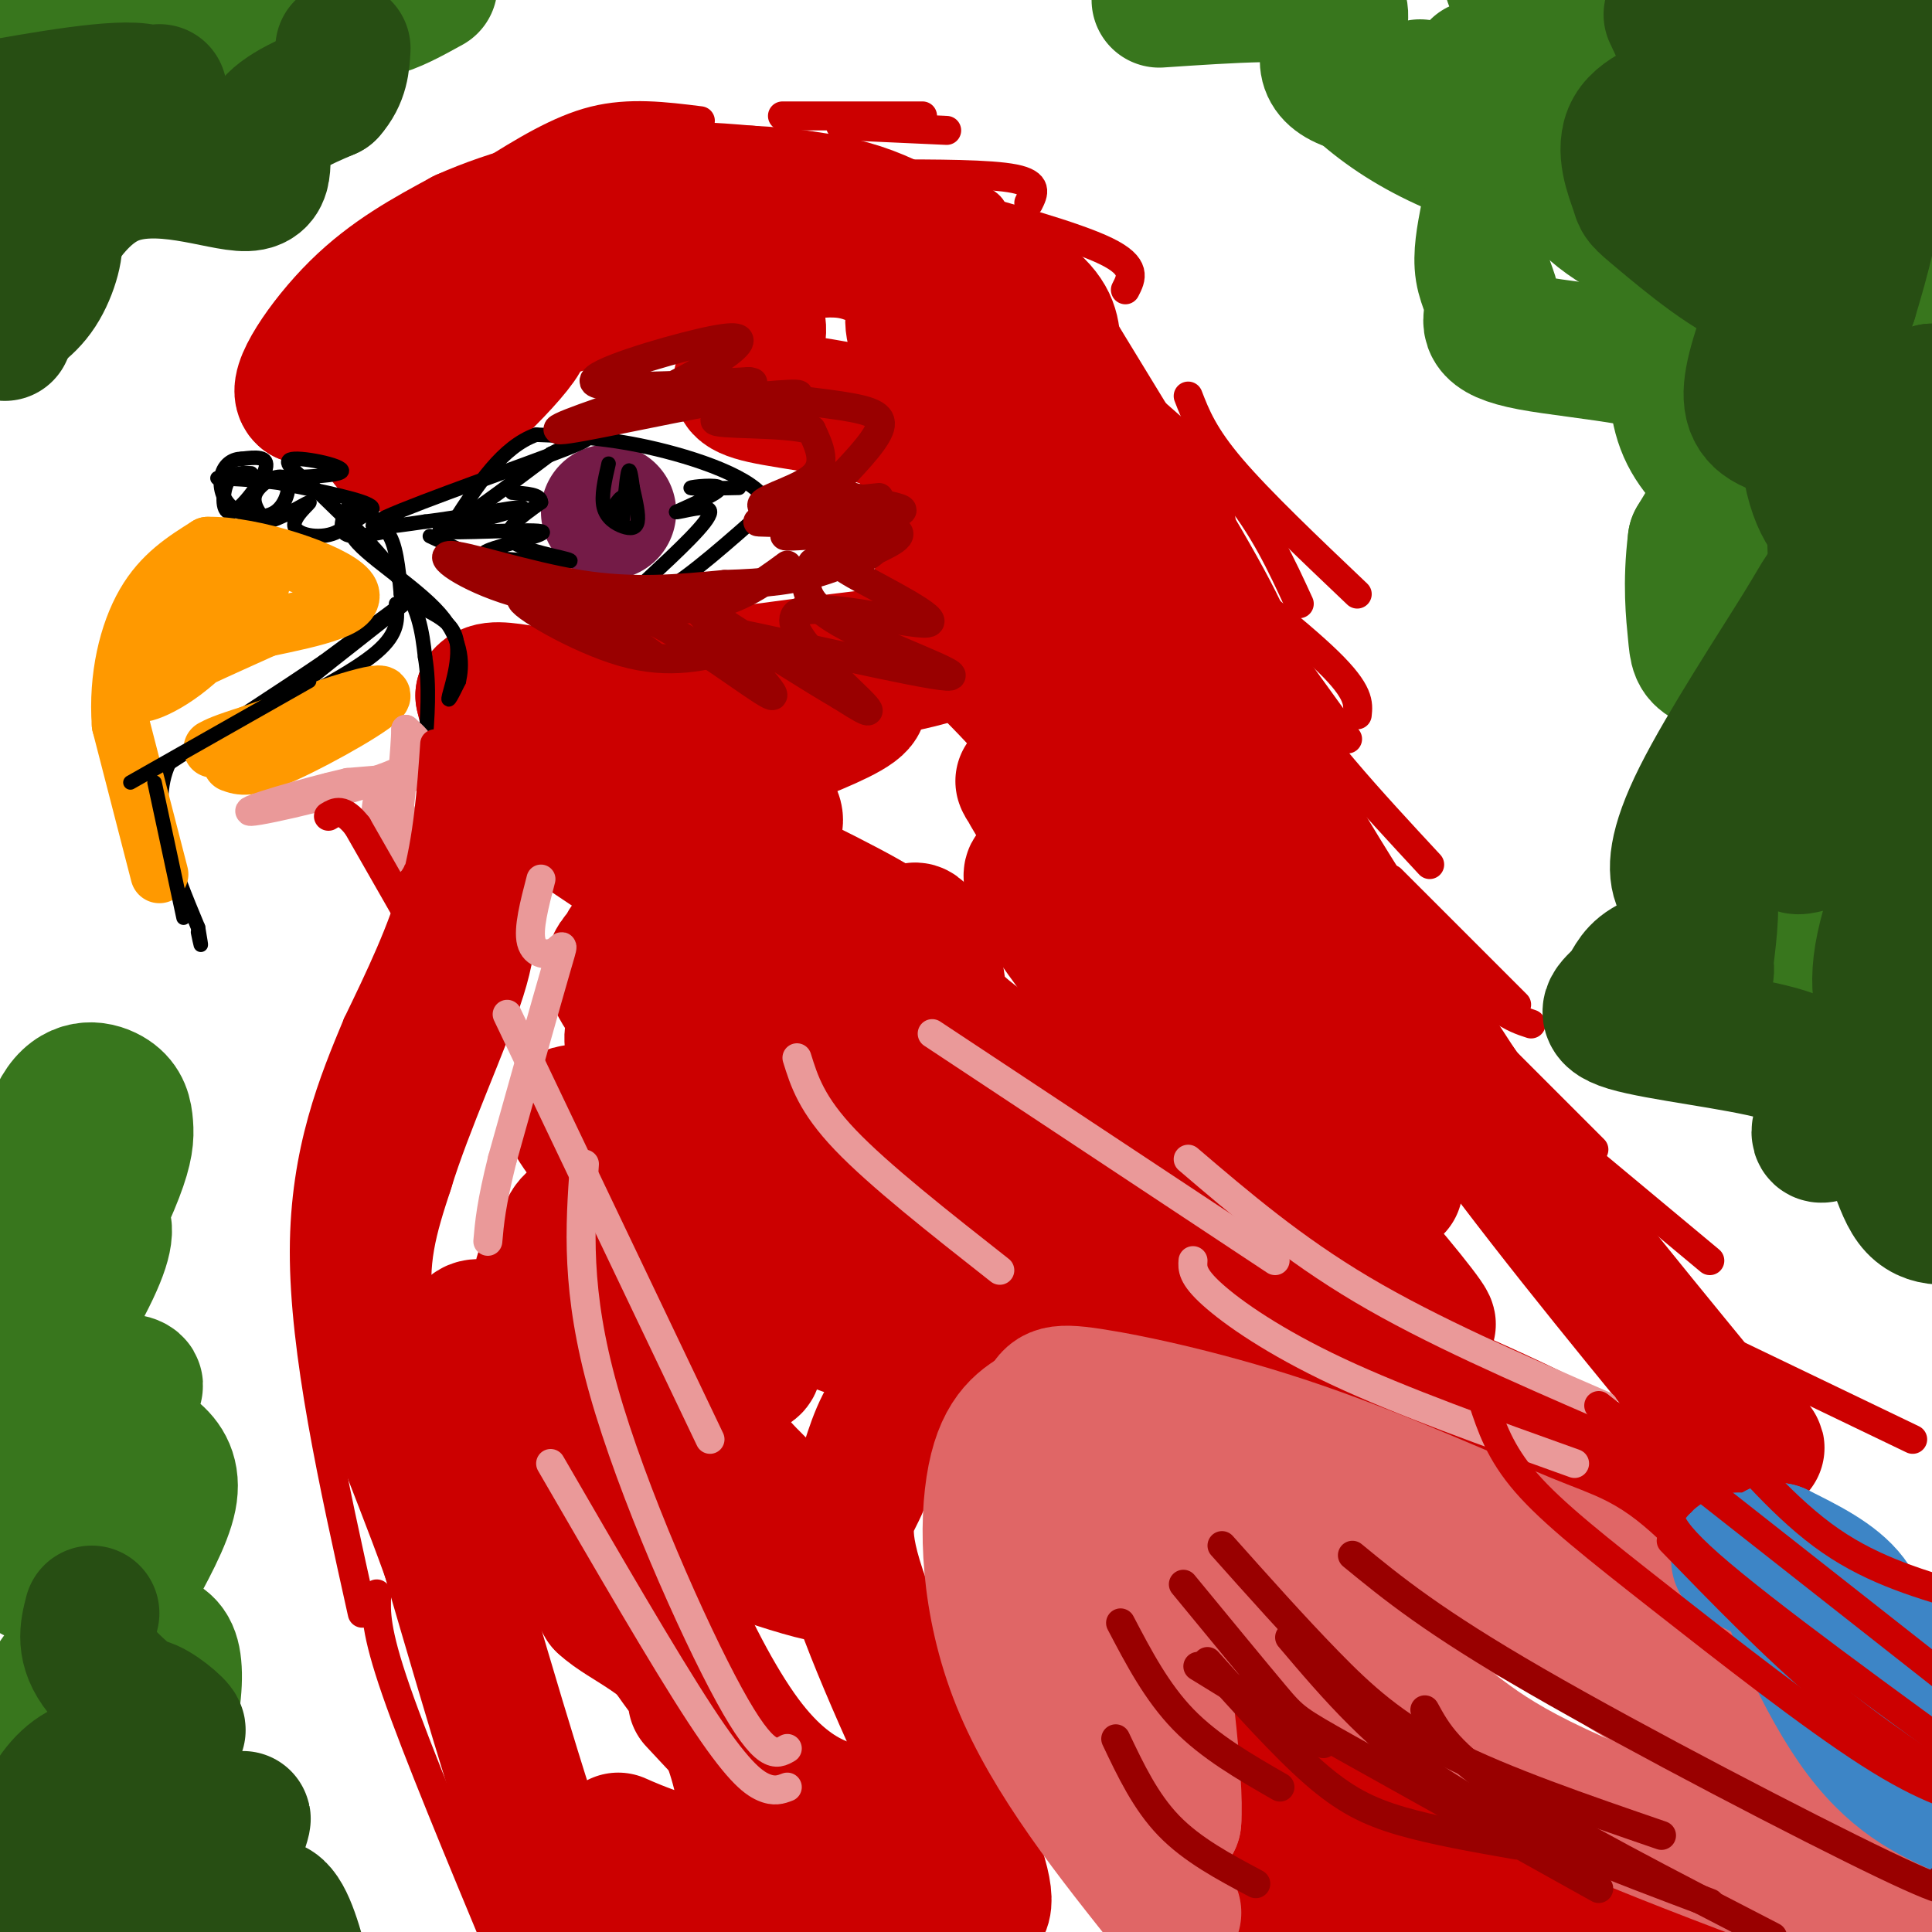 <svg viewBox='0 0 400 400' version='1.1' xmlns='http://www.w3.org/2000/svg' xmlns:xlink='http://www.w3.org/1999/xlink'><g fill='none' stroke='#cc0000' stroke-width='28' stroke-linecap='round' stroke-linejoin='round'><path d='M87,70c0.000,0.000 -24.000,12.000 -24,12'/><path d='M63,82c-2.267,-1.467 4.067,-11.133 11,-18c6.933,-6.867 14.467,-10.933 22,-15'/><path d='M96,49c9.600,-4.333 22.600,-7.667 33,-9c10.400,-1.333 18.200,-0.667 26,0'/><path d='M155,40c8.128,0.415 15.447,1.451 21,3c5.553,1.549 9.341,3.609 16,7c6.659,3.391 16.188,8.112 21,12c4.812,3.888 4.906,6.944 5,10'/><path d='M218,72c7.089,11.778 22.311,36.222 30,50c7.689,13.778 7.844,16.889 8,20'/><path d='M256,142c1.600,5.822 1.600,10.378 9,24c7.400,13.622 22.200,36.311 37,59'/><path d='M302,225c14.667,20.667 32.833,42.833 51,65'/><path d='M353,290c10.911,11.933 12.689,9.267 9,10c-3.689,0.733 -12.844,4.867 -22,9'/><path d='M340,309c-3.607,2.262 -1.625,3.417 -2,2c-0.375,-1.417 -3.107,-5.405 -18,-13c-14.893,-7.595 -41.946,-18.798 -69,-30'/><path d='M251,268c-18.262,-4.560 -29.417,-0.958 -37,2c-7.583,2.958 -11.595,5.274 -16,9c-4.405,3.726 -9.202,8.863 -14,14'/><path d='M184,293c-3.179,5.095 -4.125,10.833 -6,15c-1.875,4.167 -4.679,6.762 -1,19c3.679,12.238 13.839,34.119 24,56'/><path d='M201,383c4.262,11.679 2.917,12.875 0,13c-2.917,0.125 -7.405,-0.821 -14,1c-6.595,1.821 -15.298,6.411 -24,11'/><path d='M128,405c-2.583,3.417 -5.167,6.833 -11,-7c-5.833,-13.833 -14.917,-44.917 -24,-76'/><path d='M93,322c-7.689,-21.333 -14.911,-36.667 -17,-49c-2.089,-12.333 0.956,-21.667 4,-31'/><path d='M80,242c3.956,-13.000 11.844,-30.000 15,-40c3.156,-10.000 1.578,-13.000 0,-16'/><path d='M95,186c2.178,-4.089 7.622,-6.311 9,-13c1.378,-6.689 -1.311,-17.844 -4,-29'/><path d='M100,144c2.612,-3.530 11.144,2.147 35,1c23.856,-1.147 63.038,-9.116 60,-10c-3.038,-0.884 -48.297,5.319 -65,8c-16.703,2.681 -4.852,1.841 7,1'/><path d='M137,144c12.683,-0.543 40.890,-2.400 41,1c0.110,3.400 -27.878,12.056 -35,16c-7.122,3.944 6.621,3.177 13,5c6.379,1.823 5.394,6.235 1,6c-4.394,-0.235 -12.197,-5.118 -20,-10'/><path d='M137,162c-3.684,0.146 -2.895,5.513 -1,9c1.895,3.487 4.894,5.096 7,7c2.106,1.904 3.318,4.104 16,9c12.682,4.896 36.832,12.488 20,3c-16.832,-9.488 -74.647,-36.054 -77,-33c-2.353,3.054 50.756,35.730 67,47c16.244,11.270 -4.378,1.135 -25,-9'/><path d='M144,195c-4.895,-1.229 -4.634,0.200 0,6c4.634,5.800 13.640,15.971 12,15c-1.640,-0.971 -13.926,-13.082 -20,-18c-6.074,-4.918 -5.937,-2.641 -7,-1c-1.063,1.641 -3.326,2.646 -1,7c2.326,4.354 9.242,12.057 18,19c8.758,6.943 19.360,13.127 18,12c-1.360,-1.127 -14.680,-9.563 -28,-18'/><path d='M136,217c-5.533,-3.765 -5.364,-4.177 -5,0c0.364,4.177 0.923,12.945 3,20c2.077,7.055 5.674,12.399 11,18c5.326,5.601 12.383,11.459 12,10c-0.383,-1.459 -8.206,-10.237 -19,-20c-10.794,-9.763 -24.560,-20.513 -18,-11c6.560,9.513 33.446,39.289 36,47c2.554,7.711 -19.223,-6.645 -41,-21'/><path d='M115,260c-6.408,3.024 -1.929,21.082 2,30c3.929,8.918 7.306,8.694 10,8c2.694,-0.694 4.703,-1.860 -1,-7c-5.703,-5.140 -19.119,-14.256 -25,-16c-5.881,-1.744 -4.228,3.884 -1,11c3.228,7.116 8.030,15.722 18,24c9.970,8.278 25.107,16.229 25,16c-0.107,-0.229 -15.459,-8.637 -21,-9c-5.541,-0.363 -1.270,7.318 3,15'/><path d='M125,332c4.420,4.184 13.971,7.144 21,18c7.029,10.856 11.535,29.608 6,35c-5.535,5.392 -21.113,-2.574 -24,-4c-2.887,-1.426 6.917,3.690 18,6c11.083,2.310 23.445,1.814 30,1c6.555,-0.814 7.301,-1.947 7,-4c-0.301,-2.053 -1.651,-5.027 -3,-8'/><path d='M180,376c-4.603,-1.311 -14.612,-0.589 -26,-16c-11.388,-15.411 -24.156,-46.956 -26,-62c-1.844,-15.044 7.234,-13.589 11,-23c3.766,-9.411 2.219,-29.689 4,-34c1.781,-4.311 6.891,7.344 12,19'/><path d='M155,260c4.387,5.349 9.355,9.220 14,12c4.645,2.780 8.967,4.467 12,3c3.033,-1.467 4.777,-6.089 1,-18c-3.777,-11.911 -13.073,-31.109 -15,-36c-1.927,-4.891 3.516,4.527 9,9c5.484,4.473 11.009,4.000 14,3c2.991,-1.000 3.448,-2.528 4,-8c0.552,-5.472 1.201,-14.889 0,-22c-1.201,-7.111 -4.250,-11.916 -5,-10c-0.750,1.916 0.798,10.554 8,18c7.202,7.446 20.058,13.699 26,13c5.942,-0.699 4.971,-8.349 4,-16'/><path d='M227,208c-1.636,-8.108 -7.725,-20.379 -11,-25c-3.275,-4.621 -3.734,-1.593 1,6c4.734,7.593 14.661,19.751 23,28c8.339,8.249 15.089,12.588 23,16c7.911,3.412 16.983,5.895 21,6c4.017,0.105 2.979,-2.168 2,-5c-0.979,-2.832 -1.901,-6.223 -9,-13c-7.099,-6.777 -20.377,-16.940 -18,-11c2.377,5.940 20.409,27.984 27,34c6.591,6.016 1.740,-3.995 -10,-17c-11.740,-13.005 -30.370,-29.002 -49,-45'/><path d='M227,182c-11.064,-11.751 -14.224,-18.630 -15,-20c-0.776,-1.370 0.831,2.768 3,2c2.169,-0.768 4.901,-6.443 0,-14c-4.901,-7.557 -17.435,-16.996 -20,-24c-2.565,-7.004 4.839,-11.573 6,-16c1.161,-4.427 -3.919,-8.714 -9,-13'/><path d='M192,97c-1.988,-4.024 -2.458,-7.583 -9,-10c-6.542,-2.417 -19.155,-3.690 -25,-5c-5.845,-1.310 -4.923,-2.655 -4,-4'/><path d='M154,78c0.185,-2.311 2.649,-6.089 3,-9c0.351,-2.911 -1.411,-4.956 -3,-7c-1.589,-2.044 -3.006,-4.086 -14,-5c-10.994,-0.914 -31.565,-0.699 -36,0c-4.435,0.699 7.268,1.880 17,0c9.732,-1.880 17.495,-6.823 14,-5c-3.495,1.823 -18.247,10.411 -33,19'/><path d='M102,71c-2.276,1.137 8.534,-5.520 6,-1c-2.534,4.520 -18.413,20.217 -25,22c-6.587,1.783 -3.882,-10.348 10,-19c13.882,-8.652 38.941,-13.826 64,-19'/><path d='M157,54c14.646,-3.450 19.262,-2.574 25,0c5.738,2.574 12.600,6.844 12,8c-0.600,1.156 -8.662,-0.804 -3,11c5.662,11.804 25.046,37.373 35,53c9.954,15.627 10.477,21.314 11,27'/><path d='M237,153c1.238,5.060 -1.167,4.210 -4,4c-2.833,-0.210 -6.093,0.220 6,18c12.093,17.780 39.537,52.911 45,62c5.463,9.089 -11.057,-7.862 -21,-15c-9.943,-7.138 -13.309,-4.463 -15,-3c-1.691,1.463 -1.707,1.712 -1,4c0.707,2.288 2.138,6.613 6,10c3.862,3.387 10.155,5.835 19,14c8.845,8.165 20.241,22.047 23,26c2.759,3.953 -3.121,-2.024 -9,-8'/><path d='M286,265c-3.055,-3.558 -6.192,-8.454 -41,-25c-34.808,-16.546 -101.286,-44.743 -95,-42c6.286,2.743 85.335,36.426 93,42c7.665,5.574 -56.054,-16.962 -79,-24c-22.946,-7.038 -5.120,1.423 0,5c5.120,3.577 -2.468,2.271 7,7c9.468,4.729 35.991,15.494 44,20c8.009,4.506 -2.495,2.753 -13,1'/><path d='M202,249c-11.136,-0.485 -32.476,-2.197 -49,-2c-16.524,0.197 -28.234,2.301 -33,5c-4.766,2.699 -2.589,5.991 6,11c8.589,5.009 23.591,11.734 26,17c2.409,5.266 -7.774,9.072 -3,18c4.774,8.928 24.507,22.980 26,27c1.493,4.020 -15.253,-1.990 -32,-8'/><path d='M143,317c-6.309,-2.249 -6.080,-3.871 -7,-3c-0.920,0.871 -2.989,4.233 -4,8c-1.011,3.767 -0.965,7.937 4,16c4.965,8.063 14.847,20.018 17,23c2.153,2.982 -3.424,-3.009 -9,-9'/><path d='M249,377c0.000,0.000 38.000,38.000 38,38'/><path d='M283,403c0.000,0.000 -10.000,-11.000 -10,-11'/><path d='M265,381c0.000,0.000 36.000,25.000 36,25'/><path d='M317,405c0.000,0.000 -19.000,-14.000 -19,-14'/><path d='M251,351c42.500,21.917 85.000,43.833 105,53c20.000,9.167 17.500,5.583 15,2'/><path d='M373,405c0.000,0.000 -11.000,-8.000 -11,-8'/><path d='M289,368c0.000,0.000 57.000,42.000 57,42'/></g>
<g fill='none' stroke='#e06666' stroke-width='28' stroke-linecap='round' stroke-linejoin='round'><path d='M243,396c-12.733,-15.911 -25.467,-31.822 -32,-48c-6.533,-16.178 -6.867,-32.622 -5,-42c1.867,-9.378 5.933,-11.689 10,-14'/><path d='M216,292c1.915,-3.220 1.701,-4.269 10,-3c8.299,1.269 25.111,4.856 43,11c17.889,6.144 36.855,14.847 47,19c10.145,4.153 11.470,3.758 19,11c7.530,7.242 21.265,22.121 35,37'/><path d='M370,367c5.153,7.421 0.536,7.473 3,12c2.464,4.527 12.008,13.528 14,13c1.992,-0.528 -3.569,-10.585 -15,-21c-11.431,-10.415 -28.731,-21.189 -42,-29c-13.269,-7.811 -22.505,-12.660 -40,-18c-17.495,-5.340 -43.247,-11.170 -69,-17'/><path d='M221,307c-11.277,-3.132 -4.970,-2.463 -3,-1c1.970,1.463 -0.398,3.721 -2,7c-1.602,3.279 -2.440,7.580 1,13c3.440,5.420 11.157,11.959 14,17c2.843,5.041 0.812,8.583 2,14c1.188,5.417 5.594,12.708 10,20'/><path d='M243,377c0.704,-7.013 -2.535,-34.545 -5,-46c-2.465,-11.455 -4.156,-6.833 6,-1c10.156,5.833 32.157,12.878 44,19c11.843,6.122 13.526,11.321 31,20c17.474,8.679 50.737,20.840 84,33'/></g>
<g fill='none' stroke='#3d85c6' stroke-width='28' stroke-linecap='round' stroke-linejoin='round'><path d='M401,351c-4.733,-1.733 -9.467,-3.467 -12,-7c-2.533,-3.533 -2.867,-8.867 -6,-13c-3.133,-4.133 -9.067,-7.067 -15,-10'/><path d='M368,321c0.200,5.644 8.200,24.756 16,36c7.800,11.244 15.400,14.622 23,18'/><path d='M404,368c-2.833,-9.250 -5.667,-18.500 -13,-26c-7.333,-7.500 -19.167,-13.250 -31,-19'/></g>
<g fill='none' stroke='#741b47' stroke-width='28' stroke-linecap='round' stroke-linejoin='round'><path d='M126,106c0.000,0.000 0.000,0.000 0,0'/></g>
<g fill='none' stroke='#000000' stroke-width='3' stroke-linecap='round' stroke-linejoin='round'><path d='M89,111c8.750,4.083 17.500,8.167 24,10c6.500,1.833 10.750,1.417 15,1'/><path d='M128,122c3.622,0.911 5.178,2.689 10,0c4.822,-2.689 12.911,-9.844 21,-17'/><path d='M159,105c-0.733,-5.178 -13.067,-9.622 -23,-12c-9.933,-2.378 -17.467,-2.689 -25,-3'/><path d='M111,90c-7.000,2.500 -12.000,10.250 -17,18'/><path d='M94,108c0.500,0.667 10.250,-6.667 20,-14'/><path d='M114,94c6.071,-3.214 11.250,-4.250 3,-1c-8.250,3.250 -29.929,10.786 -37,14c-7.071,3.214 0.464,2.107 8,1'/><path d='M88,108c6.444,-0.733 18.556,-3.067 20,-3c1.444,0.067 -7.778,2.533 -17,5'/><path d='M91,110c2.857,0.560 18.500,-0.542 21,0c2.500,0.542 -8.143,2.726 -11,4c-2.857,1.274 2.071,1.637 7,2'/><path d='M108,116c4.131,0.452 10.958,0.583 10,0c-0.958,-0.583 -9.702,-1.881 -12,-4c-2.298,-2.119 1.851,-5.060 6,-8'/><path d='M112,104c0.000,-1.667 -3.000,-1.833 -6,-2'/><path d='M153,101c-5.089,0.111 -10.178,0.222 -10,0c0.178,-0.222 5.622,-0.778 6,0c0.378,0.778 -4.311,2.889 -9,5'/><path d='M140,106c0.733,0.156 7.067,-1.956 7,0c-0.067,1.956 -6.533,7.978 -13,14'/><path d='M126,96c-0.780,3.363 -1.560,6.726 -1,9c0.560,2.274 2.458,3.458 4,4c1.542,0.542 2.726,0.440 3,-1c0.274,-1.440 -0.363,-4.220 -1,-7'/><path d='M131,101c-0.321,-2.345 -0.625,-4.708 -1,-3c-0.375,1.708 -0.821,7.488 -1,9c-0.179,1.512 -0.089,-1.244 0,-4'/><path d='M129,103c-0.333,-0.333 -1.167,0.833 -2,2'/><path d='M52,98c-1.988,-0.089 -3.976,-0.179 -5,2c-1.024,2.179 -1.083,6.625 1,6c2.083,-0.625 6.310,-6.321 7,-9c0.690,-2.679 -2.155,-2.339 -5,-2'/><path d='M50,95c-1.671,-0.006 -3.347,0.979 -4,3c-0.653,2.021 -0.283,5.077 2,7c2.283,1.923 6.478,2.711 9,1c2.522,-1.711 3.371,-5.922 2,-7c-1.371,-1.078 -4.963,0.978 -6,3c-1.037,2.022 0.482,4.011 2,6'/><path d='M55,108c2.659,-0.232 8.306,-3.812 9,-4c0.694,-0.188 -3.565,3.016 -3,5c0.565,1.984 5.956,2.748 9,1c3.044,-1.748 3.743,-6.009 3,-6c-0.743,0.009 -2.926,4.288 -2,6c0.926,1.712 4.963,0.856 9,0'/><path d='M80,110c2.000,2.167 2.500,7.583 3,13'/><path d='M83,123c3.036,3.012 9.125,4.042 11,8c1.875,3.958 -0.464,10.845 -1,13c-0.536,2.155 0.732,-0.423 2,-3'/><path d='M95,141c0.619,-2.745 1.166,-8.107 -4,-14c-5.166,-5.893 -16.045,-12.317 -18,-16c-1.955,-3.683 5.013,-4.624 4,-6c-1.013,-1.376 -10.006,-3.188 -19,-5'/><path d='M58,100c-7.265,-1.003 -15.927,-1.011 -12,-1c3.927,0.011 20.442,0.041 24,-1c3.558,-1.041 -5.841,-3.155 -9,-3c-3.159,0.155 -0.080,2.577 3,5'/><path d='M64,100c4.200,4.244 13.200,12.356 18,19c4.800,6.644 5.400,11.822 6,17'/><path d='M88,136c1.000,6.000 0.500,12.500 0,19'/><path d='M82,125c0.333,3.000 0.667,6.000 -4,10c-4.667,4.000 -14.333,9.000 -24,14'/><path d='M54,149c3.956,-3.956 25.844,-20.844 31,-25c5.156,-4.156 -6.422,4.422 -18,13'/><path d='M67,137c-8.333,5.667 -20.167,13.333 -32,21'/><path d='M35,158c-4.333,9.167 0.833,21.583 6,34'/><path d='M41,192c1.000,5.833 0.500,3.417 0,1'/></g>
<g fill='none' stroke='#ff9900' stroke-width='12' stroke-linecap='round' stroke-linejoin='round'><path d='M33,181c0.000,0.000 -8.000,-31.000 -8,-31'/><path d='M25,150c-0.711,-9.844 1.511,-18.956 5,-25c3.489,-6.044 8.244,-9.022 13,-12'/><path d='M43,113c9.222,-0.222 25.778,5.222 29,9c3.222,3.778 -6.889,5.889 -17,8'/><path d='M55,130c-8.486,3.844 -21.203,9.453 -25,12c-3.797,2.547 1.324,2.032 8,-3c6.676,-5.032 14.907,-14.581 16,-18c1.093,-3.419 -4.954,-0.710 -11,2'/><path d='M43,123c-2.914,0.517 -4.699,0.809 -7,4c-2.301,3.191 -5.120,9.282 -2,7c3.120,-2.282 12.177,-12.938 13,-13c0.823,-0.062 -6.589,10.469 -14,21'/><path d='M48,158c1.822,0.667 3.644,1.333 11,-2c7.356,-3.333 20.244,-10.667 20,-12c-0.244,-1.333 -13.622,3.333 -27,8'/><path d='M52,152c-5.833,1.833 -6.917,2.417 -8,3'/></g>
<g fill='none' stroke='#000000' stroke-width='3' stroke-linecap='round' stroke-linejoin='round'><path d='M64,141c0.000,0.000 -37.000,21.000 -37,21'/><path d='M32,162c0.000,0.000 6.000,28.000 6,28'/></g>
<g fill='none' stroke='#ea9999' stroke-width='6' stroke-linecap='round' stroke-linejoin='round'><path d='M68,163c8.167,-0.917 16.333,-1.833 17,-2c0.667,-0.167 -6.167,0.417 -13,1'/><path d='M72,162c-8.298,1.881 -22.542,6.083 -20,6c2.542,-0.083 21.869,-4.452 30,-8c8.131,-3.548 5.065,-6.274 2,-9'/><path d='M84,151c-0.028,3.153 -1.099,15.534 -2,22c-0.901,6.466 -1.631,7.017 -2,3c-0.369,-4.017 -0.377,-12.603 -1,-13c-0.623,-0.397 -1.860,7.393 -1,11c0.860,3.607 3.817,3.031 5,2c1.183,-1.031 0.591,-2.515 0,-4'/><path d='M83,172c0.000,-1.333 0.000,-2.667 0,-4'/><path d='M112,182c-1.345,5.155 -2.690,10.310 -2,13c0.690,2.690 3.417,2.917 5,2c1.583,-0.917 2.024,-2.976 0,4c-2.024,6.976 -6.512,22.988 -11,39'/><path d='M104,240c-2.333,9.333 -2.667,13.167 -3,17'/><path d='M105,210c0.000,0.000 42.000,88.000 42,88'/><path d='M121,241c-0.933,13.089 -1.867,26.178 4,47c5.867,20.822 18.533,49.378 26,63c7.467,13.622 9.733,12.311 12,11'/><path d='M114,303c11.756,20.289 23.511,40.578 31,52c7.489,11.422 10.711,13.978 13,15c2.289,1.022 3.644,0.511 5,0'/><path d='M165,219c1.500,4.833 3.000,9.667 10,17c7.000,7.333 19.500,17.167 32,27'/><path d='M193,214c0.000,0.000 71.000,47.000 71,47'/><path d='M246,240c10.833,9.250 21.667,18.500 36,27c14.333,8.500 32.167,16.250 50,24'/><path d='M247,261c-0.111,1.600 -0.222,3.200 4,7c4.222,3.800 12.778,9.800 26,16c13.222,6.200 31.111,12.600 49,19'/></g>
<g fill='none' stroke='#990000' stroke-width='6' stroke-linecap='round' stroke-linejoin='round'><path d='M231,360c3.083,6.500 6.167,13.000 11,18c4.833,5.000 11.417,8.500 18,12'/><path d='M232,336c3.750,7.167 7.500,14.333 13,20c5.500,5.667 12.750,9.833 20,14'/><path d='M248,345c0.000,0.000 26.000,16.000 26,16'/><path d='M267,339c9.250,10.917 18.500,21.833 33,31c14.500,9.167 34.250,16.583 54,24'/><path d='M295,354c2.500,4.583 5.000,9.167 17,17c12.000,7.833 33.500,18.917 55,30'/><path d='M280,322c8.311,6.822 16.622,13.644 38,26c21.378,12.356 55.822,30.244 72,38c16.178,7.756 14.089,5.378 12,3'/><path d='M253,320c7.489,8.400 14.978,16.800 22,24c7.022,7.200 13.578,13.200 25,19c11.422,5.800 27.711,11.400 44,17'/><path d='M245,328c7.511,9.133 15.022,18.267 19,23c3.978,4.733 4.422,5.067 15,11c10.578,5.933 31.289,17.467 52,29'/><path d='M250,344c7.822,8.711 15.644,17.422 22,23c6.356,5.578 11.244,8.022 18,10c6.756,1.978 15.378,3.489 24,5'/><path d='M163,117c-5.417,4.000 -10.833,8.000 -20,9c-9.167,1.000 -22.083,-1.000 -35,-3'/><path d='M108,123c-10.060,-2.631 -17.708,-7.708 -15,-8c2.708,-0.292 15.774,4.202 27,6c11.226,1.798 20.613,0.899 30,0'/><path d='M150,121c8.466,-0.246 14.630,-0.860 21,-3c6.370,-2.140 12.946,-5.807 10,-7c-2.946,-1.193 -15.413,0.088 -18,0c-2.587,-0.088 4.707,-1.544 12,-3'/><path d='M175,108c-2.583,-0.905 -15.042,-1.667 -17,-3c-1.958,-1.333 6.583,-3.238 10,-6c3.417,-2.762 1.708,-6.381 0,-10'/><path d='M168,89c-5.738,-1.690 -20.083,-0.917 -20,-2c0.083,-1.083 14.595,-4.024 17,-5c2.405,-0.976 -7.298,0.012 -17,1'/><path d='M148,83c-10.689,1.844 -28.911,5.956 -32,6c-3.089,0.044 8.956,-3.978 21,-8'/><path d='M137,81c6.617,-3.088 12.660,-6.807 15,-9c2.340,-2.193 0.976,-2.860 -7,-1c-7.976,1.860 -22.565,6.246 -22,8c0.565,1.754 16.282,0.877 32,0'/><path d='M155,79c3.384,0.313 -4.155,1.094 -2,2c2.155,0.906 14.003,1.936 21,3c6.997,1.064 9.142,2.161 8,5c-1.142,2.839 -5.571,7.419 -10,12'/><path d='M172,101c3.783,2.868 18.241,4.037 14,5c-4.241,0.963 -27.180,1.721 -29,2c-1.820,0.279 17.480,0.080 25,1c7.520,0.920 3.260,2.960 -1,5'/><path d='M181,114c-0.971,1.237 -2.897,1.828 -5,2c-2.103,0.172 -4.381,-0.075 1,3c5.381,3.075 18.422,9.474 15,10c-3.422,0.526 -23.306,-4.820 -27,-2c-3.694,2.820 8.802,13.806 13,18c4.198,4.194 0.099,1.597 -4,-1'/><path d='M174,144c-5.513,-3.179 -17.294,-10.628 -24,-15c-6.706,-4.372 -8.337,-5.668 -4,-1c4.337,4.668 14.643,15.301 14,16c-0.643,0.699 -12.234,-8.534 -22,-14c-9.766,-5.466 -17.706,-7.164 -17,-5c0.706,2.164 10.059,8.190 13,10c2.941,1.810 -0.529,-0.595 -4,-3'/><path d='M130,132c-6.560,-2.940 -20.958,-8.792 -22,-8c-1.042,0.792 11.274,8.226 21,11c9.726,2.774 16.863,0.887 24,-1'/><path d='M153,134c0.488,-1.517 -10.292,-4.809 -1,-3c9.292,1.809 38.656,8.718 44,9c5.344,0.282 -13.330,-6.062 -22,-11c-8.670,-4.938 -7.335,-8.469 -6,-12'/><path d='M168,117c0.050,-1.667 3.174,0.167 5,0c1.826,-0.167 2.356,-2.333 1,-4c-1.356,-1.667 -4.596,-2.833 -5,-4c-0.404,-1.167 2.027,-2.333 2,-3c-0.027,-0.667 -2.514,-0.833 -5,-1'/><path d='M166,105c1.833,-0.500 8.917,-1.250 16,-2'/></g>
<g fill='none' stroke='#cc0000' stroke-width='6' stroke-linecap='round' stroke-linejoin='round'><path d='M348,311c-2.583,1.583 -5.167,3.167 6,13c11.167,9.833 36.083,27.917 61,46'/><path d='M353,293c8.417,9.833 16.833,19.667 26,26c9.167,6.333 19.083,9.167 29,12'/><path d='M331,291c0.000,0.000 75.000,59.000 75,59'/><path d='M346,319c10.750,11.083 21.500,22.167 32,31c10.500,8.833 20.750,15.417 31,22'/><path d='M307,290c1.768,5.357 3.536,10.714 9,17c5.464,6.286 14.625,13.500 28,24c13.375,10.500 30.964,24.286 43,32c12.036,7.714 18.518,9.357 25,11'/><path d='M90,154c-0.667,9.667 -1.333,19.333 -4,29c-2.667,9.667 -7.333,19.333 -12,29'/><path d='M74,212c-4.844,11.622 -10.956,26.178 -11,47c-0.044,20.822 5.978,47.911 12,75'/><path d='M242,110c13.250,10.333 26.500,20.667 33,27c6.500,6.333 6.250,8.667 6,11'/><path d='M246,82c1.583,4.083 3.167,8.167 9,15c5.833,6.833 15.917,16.417 26,26'/><path d='M232,88c0.000,0.000 47.000,65.000 47,65'/><path d='M249,137c18.833,23.750 37.667,47.500 49,60c11.333,12.500 15.167,13.750 19,15'/><path d='M284,195c0.000,0.000 46.000,53.000 46,53'/><path d='M328,251c7.750,9.333 15.500,18.667 22,25c6.500,6.333 11.750,9.667 17,13'/><path d='M344,273c0.000,0.000 52.000,25.000 52,25'/><path d='M95,322c-0.083,18.000 -0.167,36.000 1,48c1.167,12.000 3.583,18.000 6,24'/><path d='M78,330c-0.167,3.750 -0.333,7.500 4,20c4.333,12.500 13.167,33.750 22,55'/><path d='M101,36c7.333,-4.583 14.667,-9.167 22,-11c7.333,-1.833 14.667,-0.917 22,0'/><path d='M162,24c0.000,0.000 29.000,0.000 29,0'/><path d='M183,38c7.583,0.833 15.167,1.667 19,3c3.833,1.333 3.917,3.167 4,5'/><path d='M194,41c14.250,3.917 28.500,7.833 35,11c6.500,3.167 5.250,5.583 4,8'/><path d='M183,36c11.000,0.000 22.000,0.000 27,1c5.000,1.000 4.000,3.000 3,5'/><path d='M174,26c0.000,0.000 22.000,1.000 22,1'/><path d='M229,77c9.667,8.000 19.333,16.000 26,24c6.667,8.000 10.333,16.000 14,24'/><path d='M253,99c-0.511,1.644 -1.022,3.289 0,10c1.022,6.711 3.578,18.489 11,31c7.422,12.511 19.711,25.756 32,39'/><path d='M288,182c0.000,0.000 26.000,26.000 26,26'/><path d='M307,215c0.000,0.000 23.000,23.000 23,23'/><path d='M330,241c0.000,0.000 24.000,20.000 24,20'/><path d='M86,192c0.000,0.000 -12.000,-21.000 -12,-21'/><path d='M74,171c-3.000,-3.833 -4.500,-2.917 -6,-2'/></g>
<g fill='none' stroke='#38761d' stroke-width='28' stroke-linecap='round' stroke-linejoin='round'><path d='M346,38c-1.553,0.598 -3.107,1.196 -1,3c2.107,1.804 7.874,4.813 14,6c6.126,1.187 12.611,0.550 19,0c6.389,-0.550 12.683,-1.014 18,-3c5.317,-1.986 9.659,-5.493 14,-9'/><path d='M398,7c-4.821,-1.611 -9.643,-3.222 -14,-1c-4.357,2.222 -8.250,8.276 -11,13c-2.750,4.724 -4.359,8.120 -5,11c-0.641,2.880 -0.316,5.246 3,4c3.316,-1.246 9.624,-6.105 14,-11c4.376,-4.895 6.822,-9.827 4,-14c-2.822,-4.173 -10.911,-7.586 -19,-11'/><path d='M362,2c-9.189,12.883 -18.378,25.765 -22,34c-3.622,8.235 -1.678,11.822 0,15c1.678,3.178 3.091,5.947 6,8c2.909,2.053 7.314,3.389 14,3c6.686,-0.389 15.653,-2.502 21,-4c5.347,-1.498 7.072,-2.381 9,-6c1.928,-3.619 4.057,-9.974 0,-18c-4.057,-8.026 -14.302,-17.722 -24,-24c-9.698,-6.278 -18.849,-9.139 -28,-12'/><path d='M332,2c-1.512,11.964 -3.024,23.928 -2,30c1.024,6.072 4.582,6.252 11,8c6.418,1.748 15.694,5.065 21,2c5.306,-3.065 6.643,-12.513 6,-19c-0.643,-6.487 -3.264,-10.015 -6,-10c-2.736,0.015 -5.585,3.572 -8,11c-2.415,7.428 -4.395,18.728 -6,29c-1.605,10.272 -2.836,19.515 1,28c3.836,8.485 12.740,16.213 19,19c6.260,2.787 9.878,0.635 13,0c3.122,-0.635 5.749,0.247 10,-3c4.251,-3.247 10.125,-10.624 16,-18'/><path d='M404,60c-4.530,-3.393 -9.061,-6.787 -13,-8c-3.939,-1.213 -7.287,-0.247 -10,0c-2.713,0.247 -4.791,-0.226 -10,5c-5.209,5.226 -13.549,16.149 -17,23c-3.451,6.851 -2.013,9.629 4,13c6.013,3.371 16.601,7.337 24,9c7.399,1.663 11.607,1.025 15,0c3.393,-1.025 5.969,-2.436 8,-5c2.031,-2.564 3.515,-6.282 5,-10'/><path d='M405,75c-6.700,-1.447 -13.401,-2.894 -18,-2c-4.599,0.894 -7.098,4.129 -11,8c-3.902,3.871 -9.208,8.378 -13,15c-3.792,6.622 -6.072,15.358 -6,21c0.072,5.642 2.494,8.189 6,11c3.506,2.811 8.095,5.885 12,7c3.905,1.115 7.127,0.270 10,0c2.873,-0.270 5.398,0.033 8,-1c2.602,-1.033 5.280,-3.403 7,-8c1.720,-4.597 2.483,-11.420 1,-14c-1.483,-2.580 -5.213,-0.916 -10,5c-4.787,5.916 -10.631,16.084 -14,26c-3.369,9.916 -4.262,19.580 -4,24c0.262,4.420 1.678,3.597 5,3c3.322,-0.597 8.548,-0.968 13,-2c4.452,-1.032 8.129,-2.723 11,-6c2.871,-3.277 4.935,-8.138 7,-13'/><path d='M402,149c-3.792,8.080 -7.584,16.160 -10,26c-2.416,9.840 -3.457,21.441 -3,27c0.457,5.559 2.411,5.078 4,0c1.589,-5.078 2.812,-14.752 3,-13c0.188,1.752 -0.661,14.929 1,22c1.661,7.071 5.830,8.035 10,9'/><path d='M5,370c-1.560,2.140 -3.120,4.280 -2,7c1.120,2.720 4.919,6.020 8,8c3.081,1.980 5.444,2.640 7,3c1.556,0.360 2.307,0.421 5,-4c2.693,-4.421 7.330,-13.324 10,-21c2.670,-7.676 3.374,-14.126 3,-18c-0.374,-3.874 -1.826,-5.173 -5,-6c-3.174,-0.827 -8.071,-1.183 -12,1c-3.929,2.183 -6.890,6.905 -9,10c-2.110,3.095 -3.370,4.561 -4,13c-0.630,8.439 -0.631,23.849 0,32c0.631,8.151 1.895,9.043 4,10c2.105,0.957 5.053,1.978 8,3'/><path d='M27,405c2.528,-6.352 5.056,-12.703 7,-18c1.944,-5.297 3.303,-9.539 0,-15c-3.303,-5.461 -11.268,-12.140 -15,-16c-3.732,-3.860 -3.231,-4.900 -5,2c-1.769,6.900 -5.809,21.740 -6,26c-0.191,4.260 3.468,-2.060 6,-6c2.532,-3.940 3.936,-5.499 6,-17c2.064,-11.501 4.786,-32.942 3,-45c-1.786,-12.058 -8.082,-14.731 -14,-16c-5.918,-1.269 -11.459,-1.135 -17,-1'/><path d='M7,326c3.333,-4.889 6.667,-9.778 7,-16c0.333,-6.222 -2.333,-13.778 -6,-18c-3.667,-4.222 -8.333,-5.111 -13,-6'/><path d='M1,294c7.266,-11.836 14.533,-23.673 18,-31c3.467,-7.327 3.136,-10.145 1,-11c-2.136,-0.855 -6.075,0.251 -8,2c-1.925,1.749 -1.836,4.140 -2,6c-0.164,1.860 -0.583,3.190 0,4c0.583,0.810 2.167,1.099 5,-3c2.833,-4.099 6.915,-12.587 9,-18c2.085,-5.413 2.172,-7.750 2,-10c-0.172,-2.250 -0.602,-4.414 -3,-6c-2.398,-1.586 -6.765,-2.594 -10,2c-3.235,4.594 -5.338,14.791 -4,18c1.338,3.209 6.118,-0.571 9,-4c2.882,-3.429 3.865,-6.507 3,-8c-0.865,-1.493 -3.579,-1.402 -5,-2c-1.421,-0.598 -1.549,-1.885 -3,3c-1.451,4.885 -4.226,15.943 -7,27'/><path d='M6,263c-1.420,7.037 -1.471,11.129 1,15c2.471,3.871 7.465,7.519 12,9c4.535,1.481 8.610,0.794 9,0c0.390,-0.794 -2.907,-1.693 -5,0c-2.093,1.693 -2.984,5.980 1,9c3.984,3.020 12.842,4.775 11,14c-1.842,9.225 -14.383,25.922 -17,37c-2.617,11.078 4.692,16.539 12,22'/><path d='M30,369c0.402,5.314 -4.593,7.600 -3,10c1.593,2.400 9.775,4.915 12,9c2.225,4.085 -1.507,9.738 0,12c1.507,2.262 8.254,1.131 15,0'/><path d='M54,400c3.500,1.000 4.750,3.500 6,6'/><path d='M294,18c2.637,1.667 5.274,3.333 9,3c3.726,-0.333 8.542,-2.667 11,-6c2.458,-3.333 2.560,-7.667 2,-11c-0.560,-3.333 -1.780,-5.667 -3,-8'/><path d='M274,4c-0.137,2.288 -0.273,4.576 2,8c2.273,3.424 6.957,7.984 13,12c6.043,4.016 13.447,7.490 22,10c8.553,2.510 18.256,4.057 28,3c9.744,-1.057 19.527,-4.719 23,-7c3.473,-2.281 0.634,-3.181 1,-4c0.366,-0.819 3.938,-1.556 -1,-3c-4.938,-1.444 -18.385,-3.593 -26,-5c-7.615,-1.407 -9.396,-2.071 -14,0c-4.604,2.071 -12.030,6.877 -15,8c-2.970,1.123 -1.485,-1.439 0,-4'/><path d='M9,2c-1.378,0.956 -2.756,1.911 -2,3c0.756,1.089 3.644,2.311 8,1c4.356,-1.311 10.178,-5.156 16,-9'/><path d='M21,6c9.917,2.250 19.833,4.500 27,3c7.167,-1.500 11.583,-6.750 16,-12'/><path d='M70,1c2.417,0.833 4.833,1.667 8,1c3.167,-0.667 7.083,-2.833 11,-5'/><path d='M240,0c14.868,-1.001 29.737,-2.003 35,0c5.263,2.003 0.921,7.010 0,11c-0.921,3.990 1.579,6.963 14,8c12.421,1.037 34.765,0.137 40,2c5.235,1.863 -6.637,6.490 -13,11c-6.363,4.510 -7.216,8.904 -8,13c-0.784,4.096 -1.500,7.896 -1,11c0.500,3.104 2.217,5.512 2,8c-0.217,2.488 -2.366,5.054 8,7c10.366,1.946 33.247,3.270 41,10c7.753,6.730 0.376,18.865 -7,31'/><path d='M351,112c-1.103,8.792 -0.362,15.270 0,19c0.362,3.730 0.345,4.710 3,6c2.655,1.290 7.984,2.888 9,3c1.016,0.112 -2.280,-1.263 -1,8c1.280,9.263 7.136,29.162 10,38c2.864,8.838 2.734,6.614 5,8c2.266,1.386 6.927,6.382 13,7c6.073,0.618 13.558,-3.141 12,0c-1.558,3.141 -12.159,13.183 -15,19c-2.841,5.817 2.080,7.408 7,9'/><path d='M394,229c3.833,3.000 9.917,6.000 16,9'/><path d='M378,168c-8.525,-3.537 -17.050,-7.075 -18,-10c-0.950,-2.925 5.675,-5.239 10,-10c4.325,-4.761 6.349,-11.969 7,-17c0.651,-5.031 -0.072,-7.885 0,-11c0.072,-3.115 0.938,-6.490 -5,-11c-5.938,-4.510 -18.681,-10.154 -23,-20c-4.319,-9.846 -0.215,-23.895 2,-30c2.215,-6.105 2.542,-4.265 -3,-6c-5.542,-1.735 -16.954,-7.044 -21,-13c-4.046,-5.956 -0.728,-12.559 -3,-17c-2.272,-4.441 -10.136,-6.721 -18,-9'/></g>
<g fill='none' stroke='#274e13' stroke-width='28' stroke-linecap='round' stroke-linejoin='round'><path d='M375,9c-0.711,1.800 -1.422,3.600 0,4c1.422,0.400 4.978,-0.600 8,-4c3.022,-3.400 5.511,-9.200 8,-15'/><path d='M364,0c-3.910,5.862 -7.819,11.724 -9,15c-1.181,3.276 0.367,3.966 2,5c1.633,1.034 3.352,2.412 10,3c6.648,0.588 18.225,0.384 24,-2c5.775,-2.384 5.747,-6.950 6,-10c0.253,-3.050 0.787,-4.586 -1,-7c-1.787,-2.414 -5.893,-5.707 -10,-9'/><path d='M346,3c4.682,9.978 9.365,19.955 14,26c4.635,6.045 9.224,8.156 12,8c2.776,-0.156 3.740,-2.580 1,-6c-2.740,-3.420 -9.183,-7.835 -13,-10c-3.817,-2.165 -5.008,-2.079 -9,-1c-3.992,1.079 -10.786,3.152 -13,7c-2.214,3.848 0.153,9.473 1,12c0.847,2.527 0.174,1.958 5,6c4.826,4.042 15.153,12.697 21,14c5.847,1.303 7.216,-4.745 6,-3c-1.216,1.745 -5.017,11.282 -7,18c-1.983,6.718 -2.149,10.616 1,13c3.149,2.384 9.614,3.252 16,2c6.386,-1.252 12.693,-4.626 19,-8'/><path d='M400,81c-0.454,2.292 -11.089,12.021 -16,19c-4.911,6.979 -4.097,11.207 -4,15c0.097,3.793 -0.525,7.152 2,10c2.525,2.848 8.195,5.184 12,6c3.805,0.816 5.746,0.111 7,0c1.254,-0.111 1.821,0.372 0,-8c-1.821,-8.372 -6.029,-25.600 -11,-34c-4.971,-8.400 -10.706,-7.971 -12,-11c-1.294,-3.029 1.853,-9.514 5,-16'/><path d='M383,62c2.377,-7.880 5.821,-19.580 5,-27c-0.821,-7.420 -5.905,-10.562 -9,-10c-3.095,0.562 -4.200,4.826 -5,18c-0.800,13.174 -1.296,35.256 0,48c1.296,12.744 4.382,16.149 8,19c3.618,2.851 7.767,5.149 7,7c-0.767,1.851 -6.451,3.256 -9,4c-2.549,0.744 -1.961,0.828 -7,9c-5.039,8.172 -15.703,24.431 -21,35c-5.297,10.569 -5.228,15.448 -4,18c1.228,2.552 3.614,2.776 6,3'/><path d='M354,186c0.598,4.056 -0.909,12.695 -1,15c-0.091,2.305 1.232,-1.724 -1,-3c-2.232,-1.276 -8.018,0.199 -11,2c-2.982,1.801 -3.160,3.926 -5,6c-1.840,2.074 -5.341,4.097 1,6c6.341,1.903 22.526,3.687 31,6c8.474,2.313 9.237,5.157 10,8'/><path d='M378,226c0.740,3.646 -2.410,8.761 -1,9c1.410,0.239 7.380,-4.397 11,-2c3.620,2.397 4.892,11.828 8,16c3.108,4.172 8.054,3.086 13,2'/><path d='M404,207c-4.175,-8.153 -8.351,-16.307 -10,-17c-1.649,-0.693 -0.773,6.074 -1,4c-0.227,-2.074 -1.558,-12.989 -5,-20c-3.442,-7.011 -8.994,-10.118 -12,-12c-3.006,-1.882 -3.466,-2.537 -4,0c-0.534,2.537 -1.143,8.268 -1,11c0.143,2.732 1.039,2.466 3,2c1.961,-0.466 4.989,-1.133 8,-6c3.011,-4.867 6.006,-13.933 9,-23'/><path d='M391,146c-2.461,2.668 -13.113,20.839 -12,25c1.113,4.161 13.992,-5.687 17,-3c3.008,2.687 -3.855,17.911 -6,28c-2.145,10.089 0.427,15.045 3,20'/><path d='M19,334c-0.924,3.605 -1.848,7.210 2,12c3.848,4.790 12.469,10.765 15,12c2.531,1.235 -1.029,-2.268 -4,-4c-2.971,-1.732 -5.352,-1.691 -7,4c-1.648,5.691 -2.564,17.031 -1,23c1.564,5.969 5.609,6.566 8,7c2.391,0.434 3.128,0.706 4,0c0.872,-0.706 1.878,-2.390 2,-5c0.122,-2.610 -0.642,-6.145 -3,-9c-2.358,-2.855 -6.311,-5.030 -9,-4c-2.689,1.030 -4.112,5.266 -4,9c0.112,3.734 1.761,6.967 3,9c1.239,2.033 2.068,2.867 4,2c1.932,-0.867 4.966,-3.433 8,-6'/><path d='M37,384c1.502,-3.598 1.259,-9.593 0,-13c-1.259,-3.407 -3.532,-4.226 -7,-5c-3.468,-0.774 -8.129,-1.503 -12,0c-3.871,1.503 -6.951,5.236 -9,10c-2.049,4.764 -3.066,10.557 -1,14c2.066,3.443 7.216,4.536 11,3c3.784,-1.536 6.200,-5.699 7,-10c0.800,-4.301 -0.018,-8.739 -2,-12c-1.982,-3.261 -5.128,-5.345 -7,-3c-1.872,2.345 -2.468,9.117 -2,13c0.468,3.883 2.002,4.876 7,6c4.998,1.124 13.461,2.380 19,0c5.539,-2.380 8.154,-8.394 9,-10c0.846,-1.606 -0.077,1.197 -1,4'/><path d='M49,381c-0.274,3.964 -0.458,11.875 1,14c1.458,2.125 4.560,-1.536 7,0c2.440,1.536 4.220,8.268 6,15'/><path d='M33,19c-6.134,0.899 -12.267,1.798 -16,5c-3.733,3.202 -5.065,8.706 -5,11c0.065,2.294 1.529,1.377 4,1c2.471,-0.377 5.951,-0.214 8,-1c2.049,-0.786 2.667,-2.519 5,-6c2.333,-3.481 6.381,-8.709 1,-10c-5.381,-1.291 -20.190,1.354 -35,4'/><path d='M2,32c1.917,-2.083 3.833,-4.167 3,-5c-0.833,-0.833 -4.417,-0.417 -8,0'/><path d='M3,55c3.489,-3.578 6.978,-7.156 8,-6c1.022,1.156 -0.422,7.044 -3,11c-2.578,3.956 -6.289,5.978 -10,8'/><path d='M1,69c6.173,-13.881 12.345,-27.762 22,-32c9.655,-4.238 22.792,1.167 28,1c5.208,-0.167 2.488,-5.905 4,-10c1.512,-4.095 7.256,-6.548 13,-9'/><path d='M68,19c2.667,-3.000 2.833,-6.000 3,-9'/></g>
</svg>